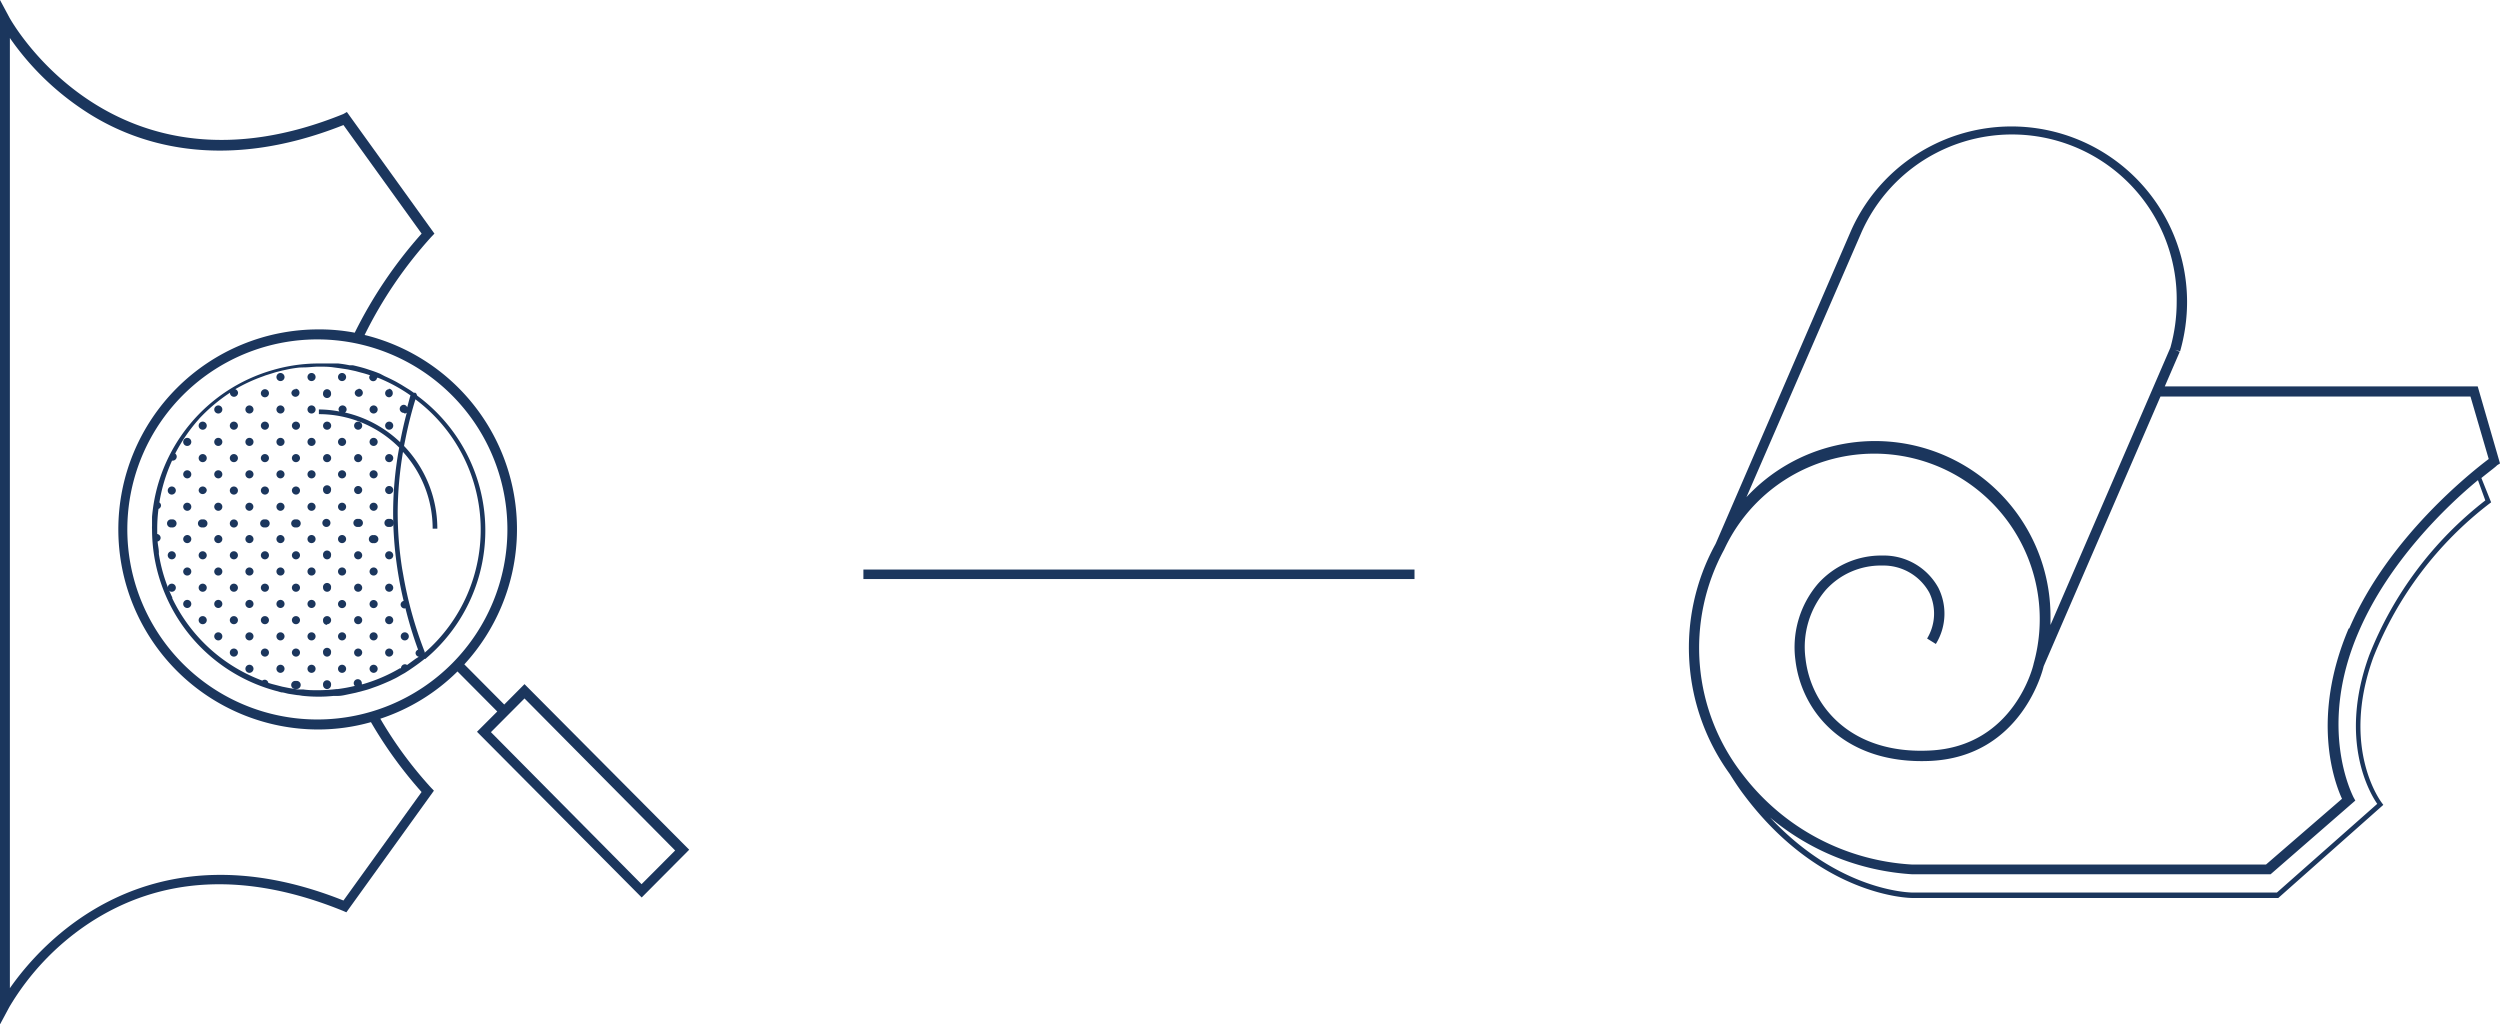 <svg xmlns="http://www.w3.org/2000/svg" viewBox="0 0 197.33 80.86"><defs><style>.cls-1{fill:none;stroke:#1b365d;stroke-miterlimit:10;stroke-width:0.75px;}.cls-2{fill:#1b365d;}</style></defs><title>Lavorazione-COnfezionamento</title><g id="Livello_2" data-name="Livello 2"><g id="Livello_1-2" data-name="Livello 1"><line class="cls-1" x1="68.15" y1="45.33" x2="111.65" y2="45.33"/><path class="cls-2" d="M38.75,57.79l2.65-2.66,11.89,12-2.65,2.66Zm-13.62-1a15,15,0,1,1,14.92-15,15,15,0,0,1-14.92,15m8.15,5.72-6.17,8.57C11.62,64.9,3.2,74.52.78,78v-75a21.63,21.63,0,0,0,5.83,5.7c4,2.67,10.86,5,20.5,1.17l6.17,8.57A35.16,35.16,0,0,0,28,26.26,14.91,14.91,0,0,0,25.13,26a15.79,15.79,0,0,0,0,31.58A15.35,15.35,0,0,0,29.28,57a33.6,33.6,0,0,0,4,5.52M41.4,54l-1.6,1.61-3.15-3.17a15.78,15.78,0,0,0-7.87-26,33.72,33.72,0,0,1,5.28-7.76l.23-.24-6.91-9.6L27.1,9C9,16.35.82,1.53.74,1.38L0,0V80.86l.74-1.38A20.44,20.44,0,0,1,7,72.89c5.7-3.76,12.45-4.09,20.06-1l.28.12,6.91-9.6-.23-.24a31.77,31.77,0,0,1-4-5.44A15.56,15.56,0,0,0,36.11,53l3.14,3.16-1.6,1.6,13,13.08,3.75-3.77Z"/><path class="cls-2" d="M33.52,51.45a31.61,31.61,0,0,1-1.69-6.07l-.09-.5a29.11,29.11,0,0,1-.35-4.45,29.54,29.54,0,0,1,.42-4.76,9,9,0,0,1,2.34,6.06h.37a9.43,9.43,0,0,0-2.63-6.53v0l.12-.59a31.76,31.76,0,0,1,.78-3.09,12.86,12.86,0,0,1,.73,20M31.94,32.64a.26.26,0,0,0,.17-.07c-.21.78-.38,1.55-.53,2.33a9.33,9.33,0,0,0-4.35-2.34.29.29,0,0,0,.13-.24.32.32,0,0,0-.64,0,.33.33,0,0,0,.07.16,8.72,8.72,0,0,0-1.62-.16v.37a8.94,8.94,0,0,1,6.34,2.64,28.48,28.48,0,0,0-.48,5.1,30.15,30.15,0,0,0,.83,7,.31.31,0,0,0-.24.28.32.32,0,0,0,.32.32A.15.15,0,0,0,32,48a31.11,31.11,0,0,0,1,3.28.3.3,0,0,0-.2.27.31.31,0,0,0,.26.29L32.8,52l-.67.49h0a.28.28,0,0,0-.16-.06.32.32,0,0,0-.32.32l0,0-.09,0a12.72,12.72,0,0,1-2.94,1.26l-.06,0s0,0,0-.08a.32.32,0,0,0-.32-.32.32.32,0,0,0-.32.32.29.29,0,0,0,.09.21h0a12.51,12.51,0,0,1-1.36.25h-.09a12.79,12.79,0,0,1-1.38.09h-.07c-.4,0-.78,0-1.17-.06l-.43,0-.68-.11-.55-.11-.5-.13c-.2-.05-.4-.1-.6-.17a.3.3,0,0,0-.29-.25.34.34,0,0,0-.19.07,12.88,12.88,0,0,1-7.1-6.49l0-.07a12.48,12.48,0,0,1-1.06-3.42.59.59,0,0,1,0-.13c0-.29-.08-.57-.1-.87a.3.3,0,0,0,.24-.29.32.32,0,0,0-.27-.3c0-.16,0-.32,0-.48a12.32,12.32,0,0,1,.1-1.5.3.3,0,0,0,.2-.27.29.29,0,0,0-.13-.24,13,13,0,0,1,1-3.3l.05,0a.32.32,0,0,0,.32-.32.31.31,0,0,0-.12-.24,13.29,13.29,0,0,1,1.86-2.71l.05-.06A13.35,13.35,0,0,1,18.15,31v0a.32.32,0,0,0,.64,0,.32.32,0,0,0-.22-.28,12.92,12.92,0,0,1,2.15-1l.24-.09.64-.2c.22-.07.44-.12.67-.18l.56-.12c.27-.05.54-.09.82-.12L24,29c.38,0,.76-.06,1.15-.06s.79,0,1.19.06l.45.06.66.1.61.13.44.12c.24.06.47.13.71.21l0,0a.3.3,0,0,0-.07.15.32.32,0,0,0,.32.32.3.3,0,0,0,.3-.27l.08,0a12.74,12.74,0,0,1,2.56,1.39l0,0c-.1.31-.17.63-.26.94a.3.3,0,0,0-.27-.2.33.33,0,0,0-.32.32.32.32,0,0,0,.32.32m1-1.51h0l0,0L32.79,31,32.66,31c-.14-.1-.28-.2-.43-.29l-.55-.34-.4-.23c-.3-.16-.61-.31-.92-.45L30,29.5c-.24-.1-.48-.19-.73-.27l-.36-.12c-.35-.11-.71-.2-1.06-.28l-.27,0a8.68,8.68,0,0,0-.89-.14l-.37,0-.22,0c-.18,0-.37,0-.56,0h-.42a12.87,12.87,0,0,0-3.59.52h0A13.21,13.21,0,0,0,12,40.8c0,.23,0,.47,0,.71a2.28,2.28,0,0,0,0,.26,13.22,13.22,0,0,0,9.77,12.76l.43.12c.2,0,.41.09.62.12l.65.1c.16,0,.32.05.48.06q.6.06,1.2.06a11.51,11.51,0,0,0,1.18-.06l.34,0c.3,0,.6-.08.89-.14l.52-.11.72-.19a5.22,5.22,0,0,0,.56-.18l.45-.16c.34-.13.66-.27,1-.42l.41-.2c.18-.09.35-.2.53-.3l.2-.11.31-.2h0c.43-.29.85-.58,1.25-.91l.07,0,.1-.09h0a13.22,13.22,0,0,0-.75-20.69"/><path class="cls-2" d="M22.14,29.44a.32.32,0,0,0-.32.32.32.32,0,0,0,.32.32.32.32,0,0,0,.32-.32.33.33,0,0,0-.32-.32"/><path class="cls-2" d="M24.59,29.44a.32.32,0,0,0-.32.32.32.32,0,0,0,.64,0,.32.32,0,0,0-.32-.32"/><path class="cls-2" d="M27,29.44a.32.32,0,0,0-.32.32.32.32,0,0,0,.64,0,.32.32,0,0,0-.32-.32"/><path class="cls-2" d="M20.91,30.72a.33.33,0,0,0-.32.32.32.32,0,0,0,.32.32.32.32,0,0,0,.32-.32.32.32,0,0,0-.32-.32"/><path class="cls-2" d="M23.36,30.72A.33.33,0,0,0,23,31a.32.32,0,0,0,.32.32.32.32,0,0,0,.32-.32.32.32,0,0,0-.32-.32"/><path class="cls-2" d="M25.82,30.72a.32.32,0,0,0-.32.32.32.32,0,1,0,.63,0,.32.32,0,0,0-.31-.32"/><path class="cls-2" d="M28.27,30.72A.32.32,0,0,0,28,31a.32.32,0,0,0,.32.32.32.32,0,0,0,.32-.32.33.33,0,0,0-.32-.32"/><path class="cls-2" d="M30.72,30.72a.32.32,0,0,0-.32.32.32.32,0,0,0,.32.32A.32.32,0,0,0,31,31a.33.33,0,0,0-.32-.32"/><path class="cls-2" d="M17.23,32a.33.33,0,0,0-.32.32.32.32,0,0,0,.32.32.32.32,0,0,0,.32-.32.32.32,0,0,0-.32-.32"/><path class="cls-2" d="M19.69,32a.32.32,0,0,0-.32.32.32.32,0,0,0,.32.32.32.32,0,0,0,.32-.32.33.33,0,0,0-.32-.32"/><path class="cls-2" d="M22.14,32a.32.32,0,0,0-.32.32.32.32,0,0,0,.32.32.32.32,0,0,0,.32-.32.33.33,0,0,0-.32-.32"/><path class="cls-2" d="M24.59,32a.32.32,0,0,0-.32.32.32.32,0,1,0,.64,0,.32.32,0,0,0-.32-.32"/><path class="cls-2" d="M29.49,32a.33.33,0,0,0-.32.32.32.32,0,0,0,.32.32.32.32,0,0,0,.32-.32.32.32,0,0,0-.32-.32"/><path class="cls-2" d="M16,33.28a.32.32,0,1,0,0,.64.32.32,0,1,0,0-.64"/><path class="cls-2" d="M18.46,33.28a.32.32,0,1,0,.32.32.32.32,0,0,0-.32-.32"/><path class="cls-2" d="M20.91,33.28a.32.32,0,0,0,0,.64.32.32,0,0,0,0-.64"/><path class="cls-2" d="M23.36,33.28a.32.32,0,0,0,0,.64.32.32,0,0,0,0-.64"/><path class="cls-2" d="M25.82,33.92a.32.32,0,1,0-.32-.32.31.31,0,0,0,.32.32"/><path class="cls-2" d="M28.27,33.92a.32.32,0,0,0,0-.64.32.32,0,0,0,0,.64"/><path class="cls-2" d="M30.72,33.28a.32.32,0,0,0,0,.64.32.32,0,0,0,0-.64"/><path class="cls-2" d="M14.78,34.56a.32.32,0,0,0,0,.64.32.32,0,0,0,0-.64"/><path class="cls-2" d="M17.23,34.56a.32.32,0,0,0,0,.64.32.32,0,0,0,0-.64"/><path class="cls-2" d="M19.69,34.56a.32.32,0,0,0,0,.64.32.32,0,0,0,0-.64"/><path class="cls-2" d="M22.14,34.56a.32.32,0,0,0,0,.64.32.32,0,0,0,0-.64"/><path class="cls-2" d="M24.59,34.56a.32.32,0,1,0,.32.32.32.32,0,0,0-.32-.32"/><path class="cls-2" d="M27,35.2a.32.32,0,1,0-.32-.32.32.32,0,0,0,.32.32"/><path class="cls-2" d="M29.49,35.2a.32.32,0,0,0,0-.64.32.32,0,0,0,0,.64"/><path class="cls-2" d="M16,35.84a.32.32,0,1,0,0,.64.32.32,0,0,0,0-.64"/><path class="cls-2" d="M18.46,35.84a.32.32,0,1,0,.32.32.32.32,0,0,0-.32-.32"/><path class="cls-2" d="M20.91,35.84a.32.32,0,0,0,0,.64.32.32,0,1,0,0-.64"/><path class="cls-2" d="M23.36,35.84a.32.32,0,0,0,0,.64.32.32,0,1,0,0-.64"/><path class="cls-2" d="M25.82,36.48a.32.32,0,1,0-.32-.32.31.31,0,0,0,.32.32"/><path class="cls-2" d="M28.27,36.48a.32.32,0,1,0,0-.64.32.32,0,0,0,0,.64"/><path class="cls-2" d="M30.72,36.48a.32.32,0,0,0,0-.64.32.32,0,1,0,0,.64"/><path class="cls-2" d="M14.78,37.12a.32.32,0,0,0-.32.32.33.33,0,0,0,.32.32.32.32,0,0,0,.32-.32.32.32,0,0,0-.32-.32"/><path class="cls-2" d="M17.23,37.12a.32.32,0,0,0-.32.32.33.33,0,0,0,.32.32.32.32,0,0,0,.32-.32.32.32,0,0,0-.32-.32"/><path class="cls-2" d="M19.69,37.12a.32.32,0,0,0-.32.32.32.32,0,0,0,.32.32.33.33,0,0,0,.32-.32.32.32,0,0,0-.32-.32"/><path class="cls-2" d="M22.14,37.12a.32.32,0,0,0-.32.32.32.32,0,0,0,.32.32.33.33,0,0,0,.32-.32.32.32,0,0,0-.32-.32"/><path class="cls-2" d="M24.59,37.12a.32.32,0,0,0-.32.32.32.32,0,0,0,.64,0,.32.32,0,0,0-.32-.32"/><path class="cls-2" d="M27,37.76a.32.32,0,0,0,.32-.32.32.32,0,0,0-.64,0,.32.32,0,0,0,.32.32"/><path class="cls-2" d="M29.49,37.76a.32.32,0,0,0,.32-.32.32.32,0,0,0-.32-.32.32.32,0,0,0-.32.32.33.33,0,0,0,.32.32"/><path class="cls-2" d="M13.56,38.4a.32.32,0,0,0-.32.32.32.32,0,0,0,.32.32.33.33,0,0,0,.32-.32.32.32,0,0,0-.32-.32"/><path class="cls-2" d="M16,38.4a.32.32,0,0,0-.32.32A.32.32,0,0,0,16,39a.33.33,0,0,0,.32-.32A.32.32,0,0,0,16,38.4"/><path class="cls-2" d="M18.46,38.4a.32.32,0,0,0-.32.32.32.32,0,0,0,.64,0,.32.32,0,0,0-.32-.32"/><path class="cls-2" d="M20.91,38.4a.32.32,0,0,0-.32.32.33.33,0,0,0,.32.32.32.32,0,0,0,.32-.32.32.32,0,0,0-.32-.32"/><path class="cls-2" d="M23.36,38.4a.32.32,0,0,0-.32.32.33.33,0,0,0,.32.32.32.32,0,0,0,.32-.32.32.32,0,0,0-.32-.32"/><path class="cls-2" d="M25.82,39a.32.32,0,0,0,.31-.32.32.32,0,1,0-.63,0,.32.32,0,0,0,.32.32"/><path class="cls-2" d="M28.27,39a.33.33,0,0,0,.32-.32.32.32,0,0,0-.32-.32.32.32,0,0,0-.32.32.32.32,0,0,0,.32.32"/><path class="cls-2" d="M30.72,39a.33.33,0,0,0,.32-.32.32.32,0,0,0-.32-.32.32.32,0,0,0-.32.32.32.32,0,0,0,.32.32"/><path class="cls-2" d="M14.78,39.68a.32.32,0,0,0-.32.32.33.33,0,0,0,.32.32A.32.32,0,0,0,15.1,40a.32.32,0,0,0-.32-.32"/><path class="cls-2" d="M17.23,39.68a.32.32,0,0,0-.32.32.33.33,0,0,0,.32.32.32.32,0,0,0,.32-.32.32.32,0,0,0-.32-.32"/><path class="cls-2" d="M19.69,39.68a.32.32,0,0,0-.32.32.32.32,0,0,0,.32.32A.33.33,0,0,0,20,40a.32.32,0,0,0-.32-.32"/><path class="cls-2" d="M22.14,39.68a.32.32,0,0,0-.32.32.32.32,0,0,0,.32.32.33.33,0,0,0,.32-.32.32.32,0,0,0-.32-.32"/><path class="cls-2" d="M24.59,39.68a.32.32,0,0,0-.32.32.32.32,0,0,0,.64,0,.32.32,0,0,0-.32-.32"/><path class="cls-2" d="M27,40.32a.32.32,0,0,0,.32-.32.32.32,0,0,0-.64,0,.32.32,0,0,0,.32.32"/><path class="cls-2" d="M29.49,40.32a.32.32,0,0,0,.32-.32.32.32,0,0,0-.32-.32.32.32,0,0,0-.32.32.33.33,0,0,0,.32.32"/><path class="cls-2" d="M13.56,41a.32.32,0,1,0,0,.63.32.32,0,1,0,0-.63"/><path class="cls-2" d="M16,41a.32.32,0,1,0,0,.63A.32.32,0,1,0,16,41"/><path class="cls-2" d="M18.46,41a.32.32,0,1,0,.32.32.32.32,0,0,0-.32-.32"/><path class="cls-2" d="M20.91,41a.32.32,0,1,0,0,.63.32.32,0,1,0,0-.63"/><path class="cls-2" d="M23.36,41a.32.32,0,1,0,0,.63.32.32,0,1,0,0-.63"/><path class="cls-2" d="M25.82,41.59a.32.32,0,0,0,0-.63.32.32,0,1,0,0,.63"/><path class="cls-2" d="M28.27,41.59a.32.32,0,1,0,0-.63.32.32,0,1,0,0,.63"/><path class="cls-2" d="M30.72,41.59a.32.32,0,1,0,0-.63.32.32,0,1,0,0,.63"/><path class="cls-2" d="M14.78,42.23a.33.33,0,0,0-.32.32.32.32,0,0,0,.32.32.32.32,0,0,0,.32-.32.32.32,0,0,0-.32-.32"/><path class="cls-2" d="M17.23,42.23a.33.33,0,0,0-.32.32.32.32,0,0,0,.32.32.32.32,0,0,0,.32-.32.32.32,0,0,0-.32-.32"/><path class="cls-2" d="M19.69,42.23a.32.32,0,0,0-.32.32.32.32,0,0,0,.32.32.32.32,0,0,0,.32-.32.33.33,0,0,0-.32-.32"/><path class="cls-2" d="M22.14,42.23a.32.32,0,0,0-.32.32.32.32,0,0,0,.32.32.32.32,0,0,0,.32-.32.33.33,0,0,0-.32-.32"/><path class="cls-2" d="M24.59,42.23a.32.32,0,0,0-.32.32.32.32,0,0,0,.64,0,.32.32,0,0,0-.32-.32"/><path class="cls-2" d="M27,42.87a.32.32,0,1,0-.32-.32.32.32,0,0,0,.32.32"/><path class="cls-2" d="M29.49,42.87a.32.32,0,1,0,0-.63.32.32,0,1,0,0,.63"/><path class="cls-2" d="M13.56,43.51a.32.32,0,0,0-.32.32.32.32,0,0,0,.32.32.32.32,0,0,0,.32-.32.33.33,0,0,0-.32-.32"/><path class="cls-2" d="M16,43.51a.32.32,0,0,0-.32.32.32.32,0,0,0,.32.32.32.32,0,0,0,.32-.32.33.33,0,0,0-.32-.32"/><path class="cls-2" d="M18.46,43.51a.32.32,0,0,0-.32.32.32.32,0,0,0,.64,0,.32.32,0,0,0-.32-.32"/><path class="cls-2" d="M20.91,43.51a.33.33,0,0,0-.32.32.32.32,0,0,0,.32.32.32.32,0,0,0,.32-.32.32.32,0,0,0-.32-.32"/><path class="cls-2" d="M23.36,43.51a.33.33,0,0,0-.32.32.32.32,0,0,0,.32.32.32.32,0,0,0,.32-.32.32.32,0,0,0-.32-.32"/><path class="cls-2" d="M25.82,44.15a.31.31,0,0,0,.31-.32.32.32,0,1,0-.63,0,.32.32,0,0,0,.32.32"/><path class="cls-2" d="M28.27,44.15a.32.32,0,0,0,.32-.32.33.33,0,0,0-.32-.32.32.32,0,0,0-.32.32.32.32,0,0,0,.32.32"/><path class="cls-2" d="M30.72,44.15a.32.32,0,0,0,.32-.32.33.33,0,0,0-.32-.32.32.32,0,0,0-.32.32.32.32,0,0,0,.32.32"/><path class="cls-2" d="M14.78,44.79a.33.33,0,0,0-.32.32.32.32,0,0,0,.32.32.32.32,0,0,0,.32-.32.32.32,0,0,0-.32-.32"/><path class="cls-2" d="M17.23,44.79a.33.33,0,0,0-.32.32.32.32,0,0,0,.32.32.32.32,0,0,0,.32-.32.32.32,0,0,0-.32-.32"/><path class="cls-2" d="M19.69,44.79a.32.32,0,0,0-.32.32.32.32,0,0,0,.32.32.32.32,0,0,0,.32-.32.33.33,0,0,0-.32-.32"/><path class="cls-2" d="M22.14,44.79a.32.32,0,0,0-.32.32.32.32,0,0,0,.32.32.32.32,0,0,0,.32-.32.33.33,0,0,0-.32-.32"/><path class="cls-2" d="M24.59,44.79a.32.32,0,0,0-.32.32.32.32,0,0,0,.64,0,.32.32,0,0,0-.32-.32"/><path class="cls-2" d="M27,45.43a.32.32,0,0,0,.32-.32.32.32,0,0,0-.64,0,.32.32,0,0,0,.32.32"/><path class="cls-2" d="M29.49,45.43a.32.32,0,0,0,.32-.32.32.32,0,0,0-.32-.32.33.33,0,0,0-.32.32.32.32,0,0,0,.32.32"/><path class="cls-2" d="M13.56,46.07a.32.32,0,1,0,0,.64.32.32,0,1,0,0-.64"/><path class="cls-2" d="M16,46.07a.32.32,0,1,0,0,.64.32.32,0,1,0,0-.64"/><path class="cls-2" d="M18.46,46.07a.32.32,0,1,0,.32.32.32.32,0,0,0-.32-.32"/><path class="cls-2" d="M20.91,46.07a.32.32,0,1,0,0,.64.32.32,0,1,0,0-.64"/><path class="cls-2" d="M23.36,46.07a.32.32,0,0,0,0,.64.32.32,0,0,0,0-.64"/><path class="cls-2" d="M25.82,46.71a.31.31,0,0,0,.31-.32.32.32,0,1,0-.63,0,.32.32,0,0,0,.32.32"/><path class="cls-2" d="M28.27,46.71a.32.32,0,0,0,.32-.32.33.33,0,0,0-.32-.32.32.32,0,0,0-.32.32.32.32,0,0,0,.32.32"/><path class="cls-2" d="M30.72,46.71a.32.32,0,0,0,.32-.32.33.33,0,0,0-.32-.32.32.32,0,0,0-.32.32.32.32,0,0,0,.32.32"/><path class="cls-2" d="M14.78,47.35a.32.32,0,0,0,0,.64.32.32,0,1,0,0-.64"/><path class="cls-2" d="M17.23,47.35a.32.32,0,0,0,0,.64.32.32,0,1,0,0-.64"/><path class="cls-2" d="M19.69,47.35a.32.32,0,1,0,0,.64.32.32,0,1,0,0-.64"/><path class="cls-2" d="M22.14,47.35a.32.32,0,0,0,0,.64.32.32,0,0,0,0-.64"/><path class="cls-2" d="M24.59,47.35a.32.32,0,1,0,.32.32.32.32,0,0,0-.32-.32"/><path class="cls-2" d="M27,48a.32.32,0,1,0-.32-.32A.32.32,0,0,0,27,48"/><path class="cls-2" d="M29.49,48a.32.32,0,0,0,0-.64.32.32,0,0,0,0,.64"/><path class="cls-2" d="M16,48.63a.32.32,0,1,0,0,.64.32.32,0,1,0,0-.64"/><path class="cls-2" d="M18.46,48.63a.32.32,0,1,0,.32.32.32.32,0,0,0-.32-.32"/><path class="cls-2" d="M20.91,48.63a.32.32,0,1,0,0,.64.32.32,0,1,0,0-.64"/><path class="cls-2" d="M23.36,48.63a.32.32,0,0,0,0,.64.32.32,0,0,0,0-.64"/><path class="cls-2" d="M25.82,49.27A.32.32,0,1,0,25.5,49a.31.31,0,0,0,.32.32"/><path class="cls-2" d="M28.27,49.27a.32.32,0,0,0,0-.64.32.32,0,1,0,0,.64"/><path class="cls-2" d="M30.72,49.27a.32.32,0,0,0,0-.64.32.32,0,0,0,0,.64"/><path class="cls-2" d="M17.23,49.91a.32.32,0,0,0-.32.32.33.33,0,0,0,.32.32.32.32,0,0,0,.32-.32.32.32,0,0,0-.32-.32"/><path class="cls-2" d="M19.69,49.91a.32.32,0,0,0-.32.32.32.32,0,0,0,.32.32.33.33,0,0,0,.32-.32.32.32,0,0,0-.32-.32"/><path class="cls-2" d="M22.14,49.91a.32.32,0,0,0-.32.32.32.32,0,0,0,.32.32.33.33,0,0,0,.32-.32.32.32,0,0,0-.32-.32"/><path class="cls-2" d="M24.59,49.91a.32.32,0,0,0-.32.32.32.32,0,0,0,.64,0,.32.32,0,0,0-.32-.32"/><path class="cls-2" d="M27,50.55a.32.32,0,1,0-.32-.32.32.32,0,0,0,.32.32"/><path class="cls-2" d="M29.49,50.55a.32.32,0,0,0,0-.64.32.32,0,0,0,0,.64"/><path class="cls-2" d="M31.94,50.55a.32.32,0,1,0-.31-.32.32.32,0,0,0,.31.32"/><path class="cls-2" d="M18.46,51.19a.32.32,0,0,0-.32.32.32.32,0,0,0,.64,0,.32.32,0,0,0-.32-.32"/><path class="cls-2" d="M20.91,51.19a.32.32,0,0,0-.32.32.33.33,0,0,0,.32.32.32.32,0,0,0,.32-.32.32.32,0,0,0-.32-.32"/><path class="cls-2" d="M23.36,51.19a.32.32,0,0,0-.32.32.33.33,0,0,0,.32.32.32.32,0,0,0,.32-.32.32.32,0,0,0-.32-.32"/><path class="cls-2" d="M25.82,51.83a.32.32,0,0,0,.31-.32.32.32,0,1,0-.63,0,.32.32,0,0,0,.32.32"/><path class="cls-2" d="M28.27,51.83a.33.33,0,0,0,.32-.32.32.32,0,0,0-.32-.32.32.32,0,0,0-.32.32.32.32,0,0,0,.32.32"/><path class="cls-2" d="M30.72,51.83a.33.33,0,0,0,.32-.32.32.32,0,0,0-.32-.32.32.32,0,0,0-.32.32.32.32,0,0,0,.32.32"/><path class="cls-2" d="M19.69,52.47a.32.32,0,0,0-.32.32.32.32,0,0,0,.32.32.33.33,0,0,0,.32-.32.32.32,0,0,0-.32-.32"/><path class="cls-2" d="M22.14,52.47a.32.32,0,0,0-.32.32.32.32,0,0,0,.32.32.33.33,0,0,0,.32-.32.32.32,0,0,0-.32-.32"/><path class="cls-2" d="M24.59,52.47a.32.32,0,0,0-.32.32.32.32,0,0,0,.64,0,.32.32,0,0,0-.32-.32"/><path class="cls-2" d="M27,53.11a.32.32,0,0,0,.32-.32.32.32,0,0,0-.64,0,.32.32,0,0,0,.32.32"/><path class="cls-2" d="M29.49,53.11a.32.32,0,0,0,.32-.32.32.32,0,0,0-.32-.32.32.32,0,0,0-.32.32.33.33,0,0,0,.32.32"/><path class="cls-2" d="M23.36,53.75a.32.32,0,1,0,0,.63.32.32,0,1,0,0-.63"/><path class="cls-2" d="M25.82,54.39a.32.32,0,0,0,.31-.32.32.32,0,1,0-.63,0,.32.32,0,0,0,.32.32"/><path class="cls-2" d="M185.38,49.62c-3,7.07-1.11,12.16-.52,13.43l-6,5.19H150.93a18.09,18.09,0,0,1-13.34-7.06,16.24,16.24,0,0,1-1.5-17.8,13.06,13.06,0,0,1,24.43,9c0,.07-1.49,6.54-8.19,6.86-6.18.31-9.39-3.44-9.82-7.28a6.93,6.93,0,0,1,1.6-5.39,5.84,5.84,0,0,1,4.46-1.93,4.13,4.13,0,0,1,3.72,2.15,3.81,3.81,0,0,1-.18,3.61l.69.43A4.56,4.56,0,0,0,153,46.4a4.91,4.91,0,0,0-4.42-2.55,6.69,6.69,0,0,0-5.07,2.21,7.72,7.72,0,0,0-1.8,6c.48,4.22,4,8.31,10.67,8,7.25-.35,8.9-7.31,8.93-7.47l9.22-21.29H195l1.44,4.93c-1.33,1-7.94,6.2-11,13.36M196.17,39.5A28.88,28.88,0,0,0,187,51.74c-2.43,6.7.07,10.89.64,11.71l-7.92,7-28.75,0c-.25,0-5.82-.1-11.25-5.92a19.3,19.3,0,0,0,11.24,4.48h28.26l6.69-5.82-.16-.29c0-.05-2.88-5.37.41-13,2.4-5.6,7-10,9.43-12Zm-49.31-21a13,13,0,0,1,24.95,5.33,13.35,13.35,0,0,1-.5,3.62h0l-9.46,21.88c0-.21,0-.41,0-.62a13.85,13.85,0,0,0-24-9.47Zm50.47,18.08-1.76-6.08h-24.7l1.18-2.73-.38-.16.41.12a14.19,14.19,0,0,0,.55-3.9,13.86,13.86,0,0,0-26.52-5.63L135.45,42.85h0a1.51,1.51,0,0,1-.09.18,17,17,0,0,0,1.18,18.07c.35.56.71,1.11,1.12,1.65,6,8,13,8.13,13.28,8.13l28.89,0,8.29-7.35-.11-.15s-3.31-4.23-.68-11.49a28.48,28.48,0,0,1,9.18-12.15l.12-.09-.77-1.92c.74-.6,1.21-.94,1.23-1Z"/></g></g></svg>